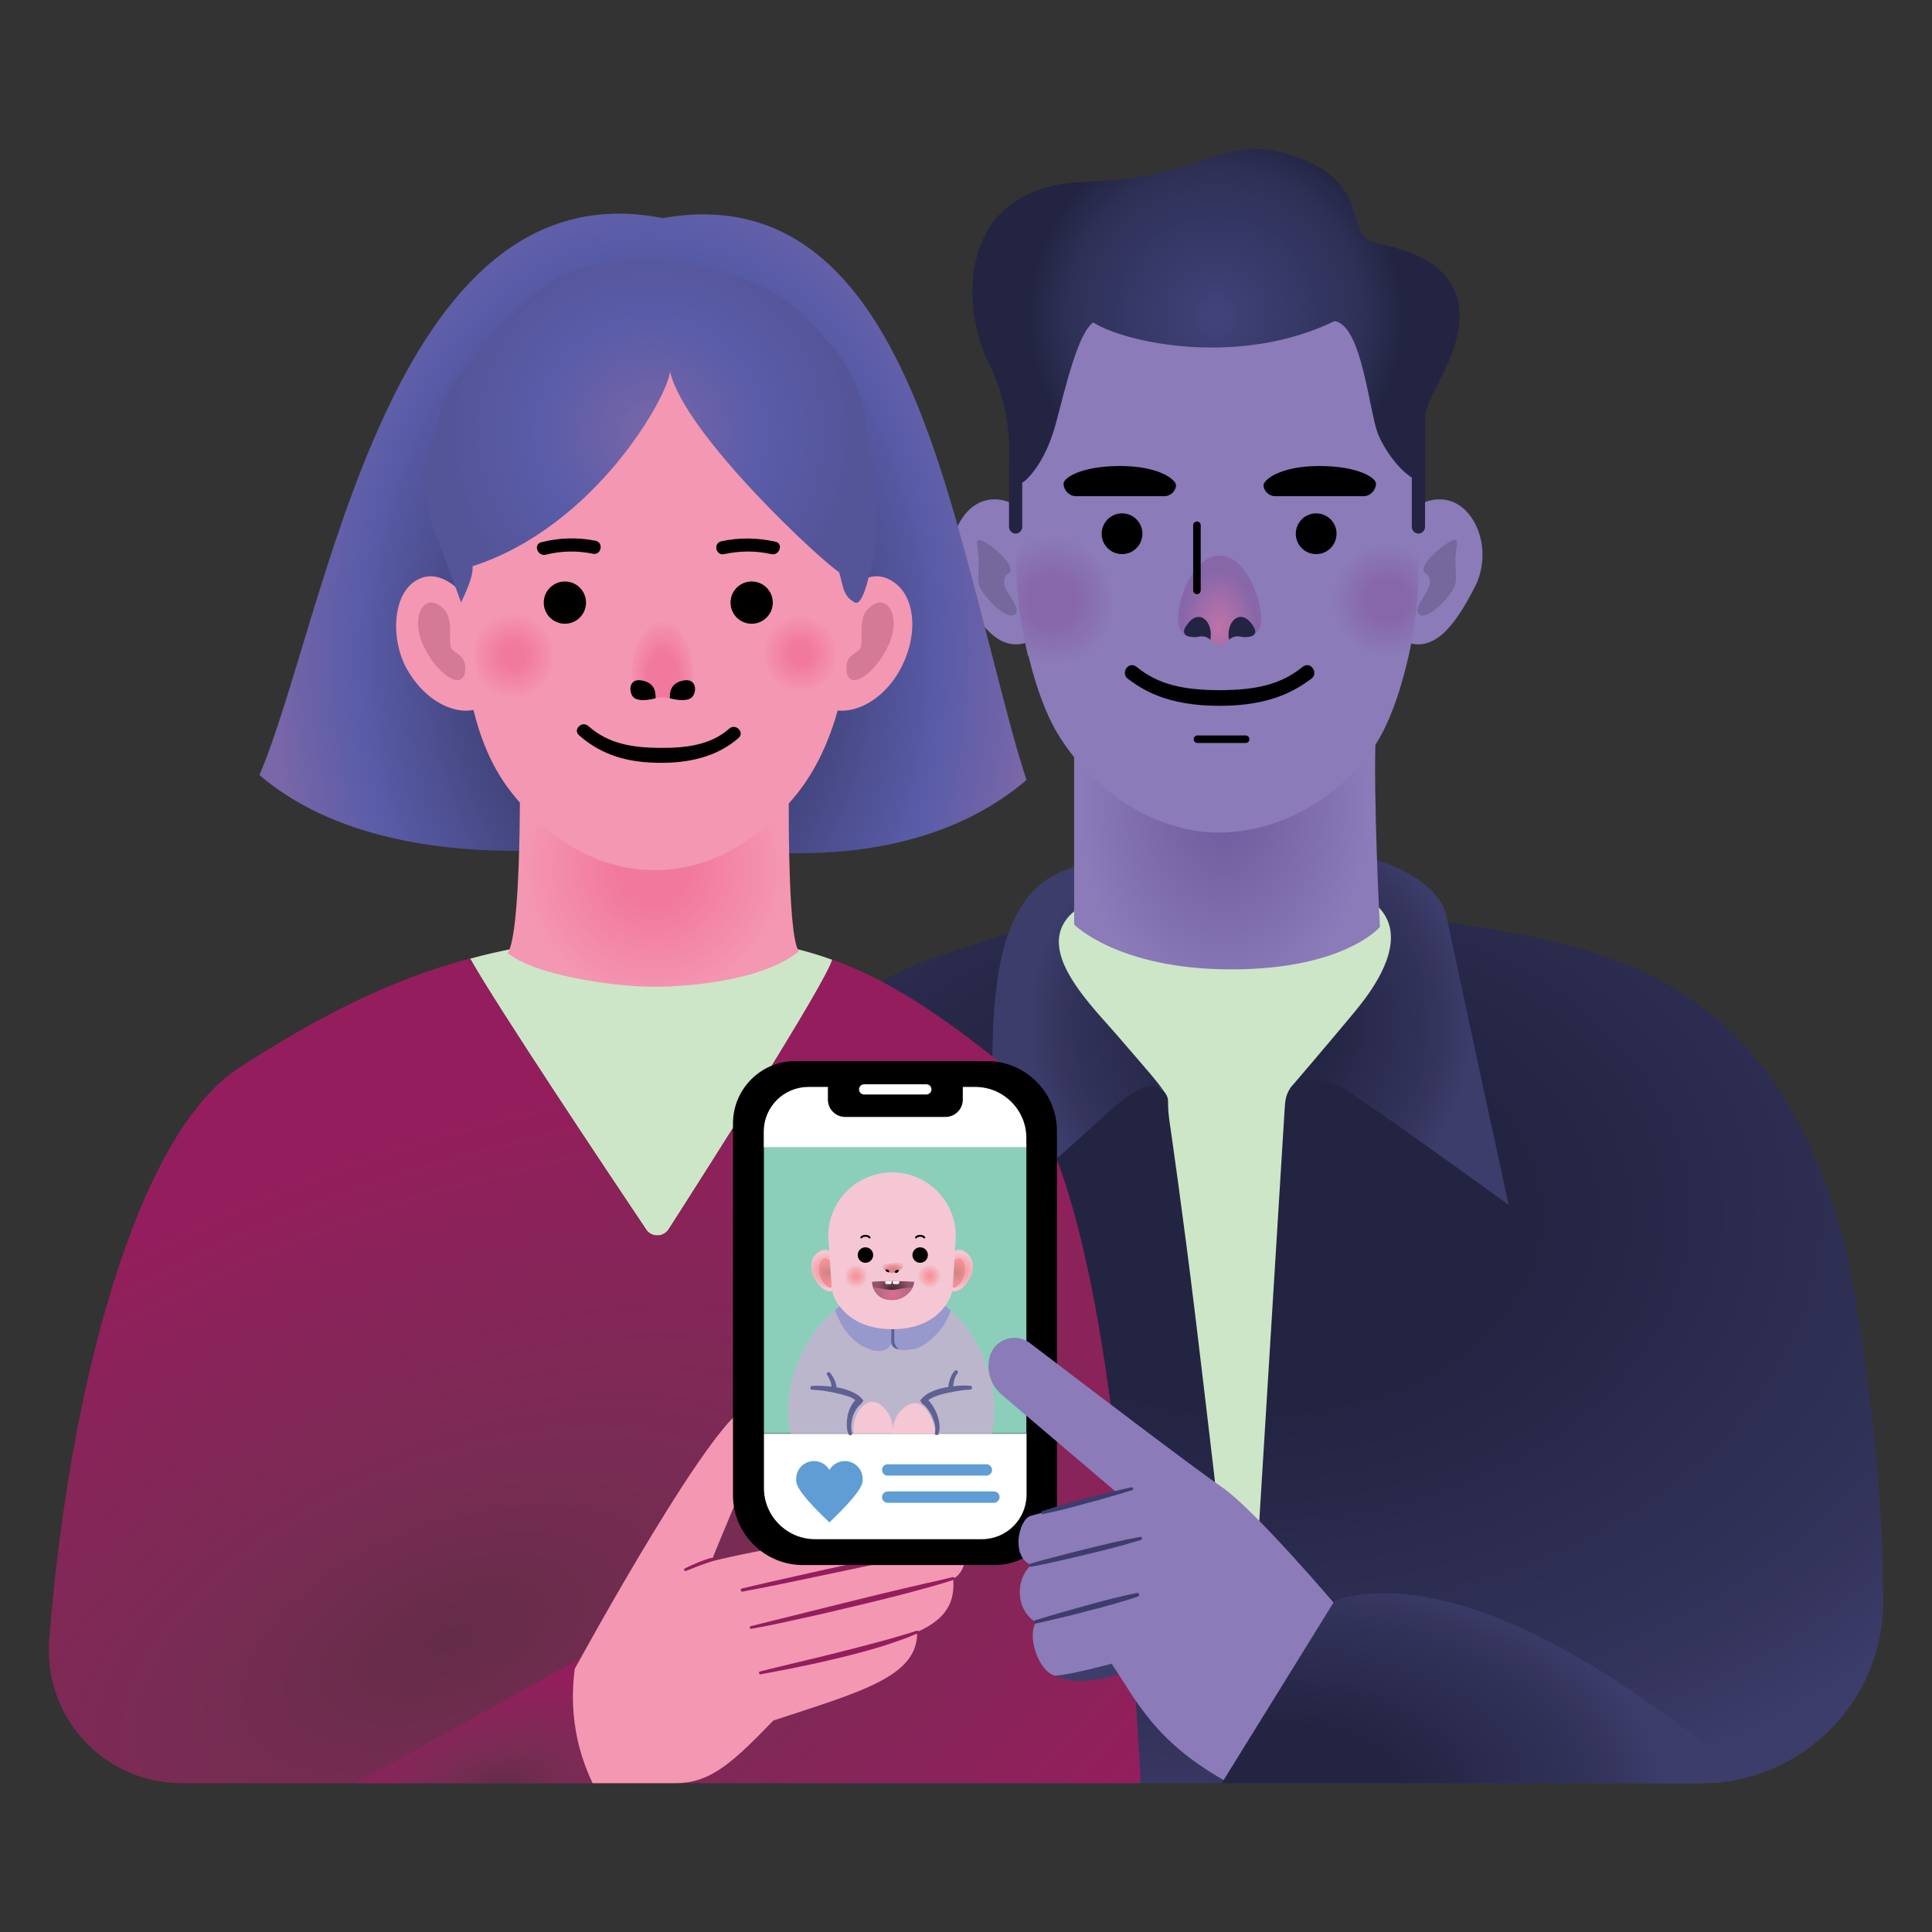 <?xml version="1.0" encoding="utf-8"?>
<!-- Generator: Adobe Illustrator 23.0.6, SVG Export Plug-In . SVG Version: 6.00 Build 0)  -->
<svg version="1.1" id="Layer_1" xmlns="http://www.w3.org/2000/svg" xmlns:xlink="http://www.w3.org/1999/xlink" x="0px" y="0px"
	 viewBox="0 0 1024 1024" style="enable-background:new 0 0 1024 1024;" xml:space="preserve">
<rect x="0" y="0" width="1024" height="1024" fill="#333333" stroke="none"/>
<style type="text/css">
	.st0{fill:url(#SVGID_1_);}
	.st1{fill:#CDE6C8;}
	.st2{fill:url(#SVGID_2_);}
	.st3{fill:#8B7BB9;}
	.st4{fill:url(#SVGID_3_);}
	.st5{fill:#232442;}
	.st6{fill:none;stroke:#000000;stroke-width:4;stroke-linecap:round;stroke-miterlimit:10;}
	.st7{fill:url(#SVGID_4_);}
	.st8{fill:url(#SVGID_5_);}
	.st9{fill:url(#SVGID_6_);}
	.st10{fill:url(#SVGID_7_);}
	.st11{fill:#75689C;}
	.st12{fill:url(#SVGID_8_);}
	.st13{fill:url(#SVGID_9_);}
	.st14{fill:url(#SVGID_10_);}
	.st15{fill:#F497B3;}
	.st16{fill:#D47A97;}
	.st17{fill:url(#SVGID_11_);}
	.st18{fill:url(#SVGID_12_);}
	.st19{fill:url(#SVGID_13_);}
	.st20{fill:url(#SVGID_14_);}
	.st21{fill:url(#SVGID_15_);}
	.st22{fill:#941E5D;}
	.st23{fill:#FFFFFF;}
	.st24{fill:#8BCFBB;}
	.st25{fill:url(#SVGID_16_);}
	.st26{fill:url(#SVGID_17_);}
	.st27{fill:#BCB6CC;}
	.st28{fill:#9799CC;}
	.st29{fill:#5F6194;}
	.st30{fill:url(#SVGID_18_);}
	.st31{fill:url(#SVGID_19_);}
	.st32{fill:#F5C7D5;}
	.st33{fill:none;stroke:#000000;stroke-linecap:round;stroke-miterlimit:10;}
	.st34{fill:url(#SVGID_20_);}
	.st35{fill:url(#SVGID_21_);}
	.st36{fill:url(#SVGID_22_);}
	.st37{fill:url(#SVGID_23_);}
	.st38{fill:none;}
	.st39{fill:url(#SVGID_24_);}
	.st40{fill:#5F9DD4;}
	.st41{fill:none;stroke:#5F9DD4;stroke-width:6;stroke-linecap:round;stroke-miterlimit:10;}
	.st42{fill:#3D3D6C;}
	.st43{fill:url(#SVGID_25_);}
</style>
<g>
	<g>
		<g>
			
				<radialGradient id="SVGID_1_" cx="661.15" cy="643.172" r="482.094" gradientTransform="matrix(1 0 0 0.699 0 193.348)" gradientUnits="userSpaceOnUse">
				<stop  offset="0" style="stop-color:#232442"/>
				<stop  offset="0.303" style="stop-color:#232442"/>
				<stop  offset="0.746" style="stop-color:#303157"/>
				<stop  offset="0.85" style="stop-color:#34345D"/>
				<stop  offset="1" style="stop-color:#3D3D6C"/>
			</radialGradient>
			<path class="st0" d="M901.8,945.1H422c-53,0-94.7-45.4-90.2-98.2c9.7-114.4,41-301.1,167.7-340.9c22-6.9,39.6-13,53.8-18.3
				c7.5-14.3,36.1-29.4,94.2-33.1c68.4-4.3,88.9,15.6,105.9,31.8c4.3,0.8,9,1.6,13.9,2.4C842,500.8,927,511.6,970,633.6
				c8.9,25.2,13.9,55,18.8,90.6c4.8,35.6,9.4,76.9,9.3,124.9C998,902.2,954.8,945.1,901.8,945.1z"/>
			<path class="st1" d="M616.3,577.6l-56.5-38.6l-10.9-43.5l29.4-27.1l69.1-13.8l70,7.3l35.9,24.5v17.1l-22.4,42.4
				c0,0-44.2,26.2-46.9,30.6c-2.7,4.3-2.8,6.1-3.3,14.3s-20.6,334.5-20.6,334.5s-14.8-130.6-26.6-228.1
				c-6.6-54.4-13-98.5-13.8-103.9C618.2,582.1,620.7,583.3,616.3,577.6z"/>
			<radialGradient id="SVGID_2_" cx="662.748" cy="543.292" r="117.888" gradientUnits="userSpaceOnUse">
				<stop  offset="0" style="stop-color:#232442"/>
				<stop  offset="0.303" style="stop-color:#232442"/>
				<stop  offset="0.746" style="stop-color:#303157"/>
				<stop  offset="0.85" style="stop-color:#34345D"/>
				<stop  offset="1" style="stop-color:#3D3D6C"/>
			</radialGradient>
			<path class="st2" d="M799.6,638.6c0,0-28.2-130-33-153.2s-52.3-43.2-119.1-35.8s-97.5,1.8-113.3,45.9
				c-13.7,38.3-6.7,113.5-4.3,141.3c49.1-32.4,71.2-70.2,86.5-59.2c-4.6-6.1-4.2-5.6-24.4-29c-23.5-26.9-77.1-77.8,55.5-83.4
				c132.6-5.6,82.6,56.5,70,71.7c-12.6,15.2-33.4,39.5-33.4,39.5s10-11.3,31.3,2.6C736.6,592.9,799.6,638.6,799.6,638.6z"/>
		</g>
		<g>
			<path class="st3" d="M508.6,311.5c10.1,19.5,20.4,33.4,34.8,29.3c14.4-4.1,21.2-24.3,15.3-45.1s-22.4-34.4-36.8-30.3
				C507.5,269.4,498.6,292.3,508.6,311.5z"/>
			<path class="st3" d="M781.5,311.5c-10.1,19.5-20.4,33.4-34.8,29.3c-14.4-4.1-21.2-24.3-15.3-45.1c5.9-20.8,22.4-34.4,36.8-30.3
				C782.6,269.4,791.5,292.3,781.5,311.5z"/>
			
				<radialGradient id="SVGID_3_" cx="648.775" cy="427.688" r="104.448" gradientTransform="matrix(1.028679e-13 1 -0.734 7.551019e-14 962.72 -221.088)" gradientUnits="userSpaceOnUse">
				<stop  offset="0" style="stop-color:#6D5C9D"/>
				<stop  offset="0.4" style="stop-color:#7967A8"/>
				<stop  offset="1" style="stop-color:#8B7BB9"/>
			</radialGradient>
			<path class="st4" d="M569.3,386.2V490c0,0,23.3,23.8,83.3,23.8c59.9,0,78.8-22.5,78.8-22.5s-3.7-68.7-2.2-103.3
				C709,384.8,600.1,382.7,569.3,386.2z"/>
			<path class="st3" d="M751.8,303.7c0-68.2-5-172.5-105.9-172.5s-110.5,97.4-106.9,174.5c1.3,27.1,9.2,62.3,21.3,82.7
				c18.4,30.8,52.1,52.9,85.7,52.9c32.3,0,65.1-18.6,83.6-47.5C742.8,372.8,751.8,332.4,751.8,303.7z"/>
			<circle cx="697.6" cy="282.9" r="10.8"/>
			<circle cx="594.7" cy="282.9" r="10.8"/>
			<path d="M699.2,247c-20.4,0-29.5,7.2-29.5,10.2c0,3,2.9,5.8,6.2,5.8h46.8c3.6,0,6.6-3.3,6.6-6.6C729.3,253.1,719.6,247,699.2,247
				z"/>
			<path d="M593.8,247c20.4,0,29.5,7.2,29.5,10.2c0,3-2.9,5.8-6.2,5.8h-46.8c-3.6,0-6.6-3.3-6.6-6.6
				C563.7,253.1,573.4,247,593.8,247z"/>
			<g>
				<path class="st5" d="M751.8,282.8c-1.9,0-3.5-1.6-3.5-3.5v-34.5c0-1.9,1.6-3.5,3.5-3.5s3.5,1.6,3.5,3.5v34.5
					C755.3,281.2,753.7,282.8,751.8,282.8z"/>
			</g>
			<line class="st6" x1="660.2" y1="391.8" x2="634.7" y2="391.8"/>
			<path d="M690.2,353.6c-11.1,9.1-24.5,12.2-43.8,12.2s-32.7-3.1-43.8-12.2c-4.5-3.7-8.8,3.2-4.9,6.1c7.8,5.8,20.6,14.4,48.7,14.4
				c28,0,40.8-8.7,48.7-14.4C699,356.8,694.7,349.9,690.2,353.6z"/>
			<radialGradient id="SVGID_4_" cx="644.439" cy="167.643" r="110.792" gradientUnits="userSpaceOnUse">
				<stop  offset="0" style="stop-color:#41437B"/>
				<stop  offset="0.492" style="stop-color:#333561"/>
				<stop  offset="0.587" style="stop-color:#32345E"/>
				<stop  offset="0.702" style="stop-color:#2E3056"/>
				<stop  offset="0.828" style="stop-color:#27294A"/>
				<stop  offset="0.896" style="stop-color:#232442"/>
			</radialGradient>
			<path class="st7" d="M755.3,244.8c0,0,0-11.1,0-23.1s20.9-34.5,18-58.6c-2.8-24.1-27.6-30.8-44.5-34.5
				c-16.9-3.7-0.9-30.6-41-45.2c-40.2-14.6-43.2,10.4-112.9,13c-69.7,2.6-64.7,67.8-51.3,95.1c13.5,27.4,11.3,48.2,11.3,63.4
				c2,2,6.1,1.9,8.3,0c2.5-2.2,11.2-10.8,16.5-30.7s11.6-47.4,19.7-53.3c17.9,11.2,77.9,23.6,127.9-0.7c14.7,1.8,18.4,49,23.3,60.4
				c4.9,11.4,16.5,25.5,24.8,24.7C755.3,251.7,755.3,244.8,755.3,244.8z"/>
			
				<radialGradient id="SVGID_5_" cx="646.328" cy="332.005" r="29.688" gradientTransform="matrix(1.028679e-13 -1 0.649 6.681199e-14 430.693 978.333)" gradientUnits="userSpaceOnUse">
				<stop  offset="0" style="stop-color:#BD73A9"/>
				<stop  offset="0.487" style="stop-color:#A46DA9"/>
				<stop  offset="1" style="stop-color:#8767A8"/>
			</radialGradient>
			<path class="st8" d="M646.4,294.5c-15,0-23.9,27.1-21.7,36.9c2.2,9.8,12.8,0.7,15,3.3s0.4,6.8,6.7,6.8c6.3,0,4.6-4.2,6.7-6.8
				s12.8,6.5,15-3.3C670.3,321.7,661.4,294.5,646.4,294.5z"/>
			<g>
				<path class="st5" d="M538.3,282.8c-1.9,0-3.5-1.6-3.5-3.5v-34.5c0-1.9,1.6-3.5,3.5-3.5s3.5,1.6,3.5,3.5v34.5
					C541.8,281.2,540.2,282.8,538.3,282.8z"/>
			</g>
			<radialGradient id="SVGID_6_" cx="557.649" cy="318.253" r="34.121" gradientUnits="userSpaceOnUse">
				<stop  offset="0.343" style="stop-color:#8767A8"/>
				<stop  offset="1" style="stop-color:#8B7BB9"/>
			</radialGradient>
			<path class="st9" d="M549,284.6c-4,1.1-7.6,3.2-10.7,5.8c0.1,5.2,0.3,10.3,0.5,15.3c0.6,13,2.7,27.8,6.1,42
				c6.9,4.2,15.1,5.7,23,3.4c16.3-4.6,25.2-23.3,20-41.6C582.7,291.1,565.3,280,549,284.6z"/>
			<radialGradient id="SVGID_7_" cx="735.309" cy="317.923" r="29.656" gradientUnits="userSpaceOnUse">
				<stop  offset="0.343" style="stop-color:#8767A8"/>
				<stop  offset="1" style="stop-color:#8B7BB9"/>
			</radialGradient>
			<path class="st10" d="M705,309.5c-5.2,18.4,3.7,37,20,41.6c7.3,2.1,14.7,1,21.3-2.5c3.5-15.4,5.5-31.4,5.5-44.9
				c0-5,0-10.2-0.1-15.6c-2.3-1.6-4.9-2.8-7.7-3.6C727.7,280,710.3,291.1,705,309.5z"/>
			<path class="st11" d="M752,325.5c3.9,4,16.4-8.6,19-14.8c1.2-2.9,0.3-8.7,0.4-14c0.1-5.9,2.3-11.4-1-10.4
				c-5.3,1.6-20.1,14.5-14.9,17.5c2.5,1.4,2.4,3.9,2.4,5.2C757.4,314.5,748.6,322,752,325.5z"/>
			<path class="st11" d="M538.1,325.5c-3.9,4-16.4-8.6-19-14.8c-1.2-2.9-0.3-8.7-0.4-14c-0.1-5.9-2.3-11.4,1-10.4
				c5.3,1.6,20.1,14.5,14.9,17.5c-2.5,1.4-2.4,3.9-2.4,5.2C532.7,314.5,541.5,322,538.1,325.5z"/>
			<path class="st5" d="M659.5,337.7c3.3,0,9.3-0.7,3.3-7.8c-6-7.1-13.1-0.1-11.4,9.2C654.8,336.1,657.5,337.7,659.5,337.7z"/>
			<path class="st5" d="M633.4,337.7c-3.3,0-9.3-0.7-3.3-7.8c6-7.1,13.1-0.1,11.4,9.2C638.1,336.1,635.4,337.7,633.4,337.7z"/>
			<line class="st6" x1="634.4" y1="278.4" x2="634.4" y2="312.9"/>
		</g>
	</g>
	<g>
		
			<radialGradient id="SVGID_8_" cx="344.342" cy="346.198" r="286.222" gradientTransform="matrix(1.028679e-13 1 -0.702 7.225252e-14 587.505 1.856)" gradientUnits="userSpaceOnUse">
			<stop  offset="0" style="stop-color:#232442"/>
			<stop  offset="0.774" style="stop-color:#595CA8"/>
			<stop  offset="0.912" style="stop-color:#6C62A8"/>
			<stop  offset="1" style="stop-color:#7967A8"/>
		</radialGradient>
		<path class="st12" d="M505.7,272.1C479.9,183,441.3,99.6,351.2,115.6c-145.3-28.7-178.5,213-213.7,295.2
			c74.9,63.9,213.7,32.4,213.7,32.4s117.9,34,192.9-29.8C534.2,384.3,521,324.8,505.7,272.1z"/>
		<path class="st1" d="M342.4,651.7c2.9,4.3,9.2,4.2,12-0.1c0.1-0.1,0.1-0.2,0.2-0.3c20.1-31.4,83.3-130.5,86.5-142.6
			c-25.5-9.2-53.4-13.1-89.8-13.1v0c-39.3,0-72.4,4.5-102.1,12.5c14,25,73.7,114.4,93.2,143.5C342.3,651.5,342.3,651.6,342.4,651.7z
			"/>
		
			<radialGradient id="SVGID_9_" cx="238.508" cy="868.651" r="506.512" gradientTransform="matrix(0.925 -0.38 0.197 0.478 -152.753 544.372)" gradientUnits="userSpaceOnUse">
			<stop  offset="0" style="stop-color:#642C48"/>
			<stop  offset="0.295" style="stop-color:#782C53"/>
			<stop  offset="0.386" style="stop-color:#7C2A55"/>
			<stop  offset="1" style="stop-color:#941E5D"/>
		</radialGradient>
		<path class="st13" d="M600.6,877.9c-7.8-138.5-27.1-280.2-73.4-317c-31.8-25.2-57.5-42-86.1-52.3c-3.2,12.1-66.4,111.3-86.5,142.6
			c-0.1,0.1-0.1,0.2-0.2,0.3c-2.8,4.3-9.1,4.4-12,0.1c0-0.1-0.1-0.1-0.1-0.2C322.8,622.4,263.1,533,249.1,508
			c-45.3,12.2-82.8,32.5-122.3,57.9C72,601.1,36.3,737.5,26.1,869.2c-3.2,40.9,29,75.9,70.1,75.9h255.1v0h253.2
			C604.5,935.7,601.9,902.1,600.6,877.9z"/>
		<radialGradient id="SVGID_10_" cx="346.27" cy="461.144" r="69.914" gradientUnits="userSpaceOnUse">
			<stop  offset="0" style="stop-color:#F2799E"/>
			<stop  offset="0.275" style="stop-color:#F2799E"/>
			<stop  offset="1" style="stop-color:#F497B3"/>
		</radialGradient>
		<path class="st14" d="M269.1,505.2c7-10.9,6.5-84.9,6.5-100.9c20.9-2.5,134.2-7.3,142.5-3.8c0,16.5-1.1,95.2,5.3,103.7
			c-18.1,15-56,18.8-77.1,18.8S283.5,516.9,269.1,505.2z"/>
		<path class="st15" d="M452.9,296.1c0,49.9-6.4,94.6-30.7,124.9C402,446,375.8,461.2,347,461.2c-29,0-55.5-15.4-75.7-40.9
			c-24.1-30.3-27.2-74.7-27.2-124.2c0-91.2,39.5-155.1,102.9-155.1S452.9,204.9,452.9,296.1z"/>
		<path class="st15" d="M477.4,354.3c-10.1,19-28.6,26.4-40.2,20.3c-11.6-6.1-11.7-23.5-1.7-42.5s23.3-30.8,35.2-25.3
			C485.1,313.4,487.5,335.3,477.4,354.3z"/>
		<path class="st15" d="M215.5,354.3c10.4,18.8,28.6,26.4,40.2,20.3s11.7-23.5,1.7-42.5c-10.1-19-23.3-30.8-35.2-25.3
			C207.7,313.4,206.9,338.8,215.5,354.3z"/>
		<circle cx="299.4" cy="319.4" r="11.2"/>
		<circle cx="398.4" cy="319.4" r="11.2"/>
		<path d="M382.3,286.9c9.6-2.1,19.1-1.9,28.7,0.2c4.4,1,2.1,7.6-2.2,6.6c-8.3-1.9-16.6-1.8-25,0
			C379.4,294.7,377.9,287.9,382.3,286.9z"/>
		<path d="M315.6,286.6c-9.6-1.9-19.2-1.6-28.7,0.8c-4.4,1.1-2,7.7,2.4,6.6c8.3-2.1,16.6-2.2,25-0.5
			C318.7,294.4,320.1,287.5,315.6,286.6z"/>
		<path class="st16" d="M471,341.8c-7.5,16.3-21.2,24.4-22.3,14c-1-9.1,5.4-8.7,7.3-12.3c1.8-3.6-1.4-15.2,3.8-20.5
			C469.7,312.6,478.1,326.1,471,341.8z"/>
		<path class="st16" d="M224.2,341.8c7.5,16.3,21.2,24.4,22.3,14c1-9.1-5.4-8.7-7.3-12.3c-1.8-3.6,1.4-15.2-3.8-20.5
			C225.5,312.6,217.1,326.1,224.2,341.8z"/>
		
			<radialGradient id="SVGID_11_" cx="351.239" cy="359.948" r="18.524" gradientTransform="matrix(1 0 0 1.735 0 -264.696)" gradientUnits="userSpaceOnUse">
			<stop  offset="0" style="stop-color:#F2799E"/>
			<stop  offset="0.439" style="stop-color:#F2799E"/>
			<stop  offset="1" style="stop-color:#F497B3"/>
		</radialGradient>
		<path class="st17" d="M351.2,329.3c-14.6,0-22.2,34.3-10.8,40.4c2.7,1.5,8.2,0,10.8,0c2.6,0,8.1,1.4,10.8,0
			C373.4,363.6,365.8,329.3,351.2,329.3z"/>
		<path d="M366.7,369.6c2.7-2.6,2.8-10.4-4.6-8.9c-7.4,1.5-7,7.1-7.1,9.4C359.2,371.2,364.3,371.8,366.7,369.6z"/>
		<path d="M335.8,369.6c-2.7-2.6-2.8-10.4,4.6-8.9c7.4,1.5,7,7.1,7.1,9.4C343.3,371.2,338.2,371.8,335.8,369.6z"/>
		<path d="M386.5,386.2c-10.2,9.1-24.1,10.3-37.2,10.2c-14-0.2-26.7-2-37.5-11.6c-3.4-3-8.3,2-4.9,4.9
			c12.3,10.9,26.5,14.5,42.5,14.6c15.1,0.2,30.4-2.9,42.1-13.2C394.8,388.1,389.9,383.2,386.5,386.2z"/>
		<radialGradient id="SVGID_12_" cx="345.063" cy="229.112" r="105.861" gradientUnits="userSpaceOnUse">
			<stop  offset="0" style="stop-color:#7967A8"/>
			<stop  offset="0.22" style="stop-color:#6C62A8"/>
			<stop  offset="0.565" style="stop-color:#595CA8"/>
			<stop  offset="0.924" style="stop-color:#55569C"/>
			<stop  offset="1" style="stop-color:#545599"/>
		</radialGradient>
		<path class="st18" d="M244.4,319.3c6.5-13.5,6.1-17.1,6.1-19.2c65.6-21.2,104-91.1,104.6-103.3c7.5,33.4,81.4,101.6,89.6,106.4
			c2.2,6.5,1.6,12.5,8.3,16.1c4.5,2.4,8.3-15.7,10.4-28.2c1.2-7,1.4-14.2,0.6-21.2l-5.1-45.3c-1.8-16.3-8.9-31.6-20.1-43.6
			l-11.5-12.3c-9.1-9.7-20.6-16.9-33.3-20.9l-13-4c-5.9-1.8-12-2.9-18.2-3.3l-26.8-1.6c-13-0.8-26.1,1.8-37.8,7.5l0,0
			c-8.9,4.3-16.9,10.3-23.5,17.6l-25.9,28.7c-7.6,8.4-13.2,18.3-16.4,29.2L229,233c-4.8,15.9-4.3,33,1.5,48.6L244.4,319.3z"/>
		<radialGradient id="SVGID_13_" cx="424.166" cy="346.567" r="20.581" gradientUnits="userSpaceOnUse">
			<stop  offset="0" style="stop-color:#F2799E"/>
			<stop  offset="0.275" style="stop-color:#F2799E"/>
			<stop  offset="1" style="stop-color:#F497B3"/>
		</radialGradient>
		<ellipse class="st19" cx="424.2" cy="346.6" rx="18.7" ry="22.3"/>
		<radialGradient id="SVGID_14_" cx="272.078" cy="347.567" r="22.886" gradientUnits="userSpaceOnUse">
			<stop  offset="0" style="stop-color:#F2799E"/>
			<stop  offset="0.275" style="stop-color:#F2799E"/>
			<stop  offset="1" style="stop-color:#F497B3"/>
		</radialGradient>
		<path class="st20" d="M251.4,349.3c-1.1-13.7,7.2-25.5,18.6-26.5c11.4-1,21.6,9.4,22.7,23c1.1,13.7-7.2,25.5-18.6,26.5
			C262.7,373.3,252.6,363,251.4,349.3z"/>
		<g>
			
				<radialGradient id="SVGID_15_" cx="265.896" cy="946.023" r="109.024" gradientTransform="matrix(0.98 -0.197 0.1 0.498 -89.543 527.433)" gradientUnits="userSpaceOnUse">
				<stop  offset="0" style="stop-color:#642C48"/>
				<stop  offset="0.295" style="stop-color:#782C53"/>
				<stop  offset="0.386" style="stop-color:#7C2A55"/>
				<stop  offset="1" style="stop-color:#941E5D"/>
			</radialGradient>
			<path class="st21" d="M188.6,945.1l119.7-66.5c-7.8,41,15.3,62.2,19.5,66.5C315.4,945.1,188.6,945.1,188.6,945.1z"/>
			<path class="st15" d="M314.1,945.1c0,0,25.4,0,44.3,0c18.9,0,31.3-12.4,51.5-33.2c47.6-15.6,76.6-23.5,76.2-46.9
				c19.2-8.5,19.5-19.7,19.2-28.3c7.8-3.9,8.5-19.2,1.9-18.5c2.3-3.9,7.6-17-24.3-10.8c-31.9,6.2-82.1,14-105.9,20.2
				c13.4-33.9,36.8-81.1,20.5-82.1c-16.3-1-89.9,133.6-92.9,139.1C303.3,895.6,301.4,918.7,314.1,945.1z"/>
			<g>
				<g>
					<path class="st22" d="M378,827.1c-1.1,0.7-2.4,1-3.6,1.4c-1.2,0.4-2.4,0.9-3.6,1.3c-2.4,0.9-4.8,1.9-7.2,2.8l0,0
						c-0.4,0.2-0.8,0-1-0.4c-0.1-0.4,0-0.8,0.4-0.9c2.3-1.2,4.7-2.2,7.1-3.2c1.2-0.5,2.4-1,3.7-1.4c1.2-0.4,2.5-1,3.8-1
						c0.4,0,0.8,0.4,0.8,0.8C378.4,826.7,378.2,826.9,378,827.1L378,827.1z"/>
				</g>
				<g>
					<path class="st22" d="M507.4,818.9c-2.4,0.7-4.7,1.3-7.1,1.8c-2.4,0.6-4.7,1.2-7.1,1.7c-4.7,1.1-9.4,2.3-14.2,3.3l-14.2,3.2
						l-14.2,3c-9.5,2-19,4-28.5,6c-9.5,2-19,3.9-28.5,5.7c-0.5,0.1-0.9-0.2-1-0.7c-0.1-0.5,0.2-0.9,0.7-1c9.4-2.2,18.9-4.4,28.4-6.5
						c9.5-2.2,18.9-4.2,28.4-6.3l14.2-3.1l14.2-3c9.5-2,19-3.9,28.5-5.8l0,0c0.5-0.1,0.9,0.2,1,0.7
						C508.1,818.4,507.9,818.8,507.4,818.9z"/>
				</g>
				<g>
					<path class="st22" d="M505.6,837.3c-8.8,2.9-17.7,5.2-26.6,7.6c-8.9,2.3-17.8,4.5-26.8,6.6c-8.9,2.1-17.9,4.3-26.9,6.2
						c-9,2-18,4-27,5.6c-0.4,0.1-0.8-0.2-0.9-0.6c-0.1-0.4,0.2-0.8,0.5-0.8l0,0l53.5-13.3c8.9-2.2,17.8-4.4,26.8-6.5l13.4-3.1
						c4.5-1,9-2,13.4-3.1l0,0c0.4-0.1,0.8,0.1,0.9,0.5C506.1,836.8,505.9,837.2,505.6,837.3z"/>
				</g>
				<g>
					<path class="st22" d="M486.4,865.7c-6.6,2.9-13.5,5.2-20.3,7.3c-6.9,2.1-13.8,3.9-20.8,5.6c-7,1.7-14,3.3-21,4.7
						c-7,1.5-14.1,2.8-21.1,4.1c-0.4,0.1-0.8-0.2-0.9-0.6c-0.1-0.4,0.2-0.8,0.6-0.9c7-1.8,13.9-3.4,20.9-5.1
						c7-1.7,13.9-3.3,20.9-5.1c6.9-1.8,13.9-3.5,20.8-5.4l5.2-1.4l5.1-1.5l5.1-1.5l5.1-1.6l0,0c0.4-0.1,0.9,0.1,1,0.5
						C487,865.1,486.8,865.5,486.4,865.7z"/>
				</g>
			</g>
		</g>
	</g>
	<g>
		<path d="M527.3,829.5H425.5c-20.3,0-37-16.6-37-37V595.4c0-18.2,14.8-33,33-33h101.7c20.3,0,37,16.6,37,37v197.1
			C560.3,814.7,545.5,829.5,527.3,829.5z"/>
		<g>
			<path class="st23" d="M404.9,788.7c0,14.9,12.2,27.1,27.1,27.1h88.4c13.1,0,23.7-10.6,23.7-23.7v-32.2H404.9V788.7z"/>
			<path class="st23" d="M516.9,576.1h-88.4c-13.1,0-23.7,10.6-23.7,23.7v8.4H544v-5C544,588.2,531.8,576.1,516.9,576.1z"/>
			<rect x="404.9" y="608.1" class="st24" width="139.1" height="151.6"/>
		</g>
		<g>
			<radialGradient id="SVGID_16_" cx="508.136" cy="673.411" r="9.448" gradientUnits="userSpaceOnUse">
				<stop  offset="6.950096e-03" style="stop-color:#F49195"/>
				<stop  offset="0.256" style="stop-color:#F49A9F"/>
				<stop  offset="0.709" style="stop-color:#F5B3BC"/>
				<stop  offset="1" style="stop-color:#F5C7D5"/>
			</radialGradient>
			<path class="st25" d="M512.1,663.9c9.8,7.6-3.4,25.1-9.1,19.5S502.7,656.6,512.1,663.9z"/>
			<radialGradient id="SVGID_17_" cx="437.462" cy="673.411" r="9.448" gradientUnits="userSpaceOnUse">
				<stop  offset="6.950096e-03" style="stop-color:#F49195"/>
				<stop  offset="0.256" style="stop-color:#F49A9F"/>
				<stop  offset="0.709" style="stop-color:#F5B3BC"/>
				<stop  offset="1" style="stop-color:#F5C7D5"/>
			</radialGradient>
			<path class="st26" d="M433.5,663.9c-9.8,7.6,3.4,25.1,9.1,19.5S442.9,656.6,433.5,663.9z"/>
			<g>
				<path class="st27" d="M473.4,681.7c-29.6,0-55.6,33.7-55.6,65.3c0,4.4,0.5,8.6,1.3,12.7h106.5c0.9-4.1,1.4-8.3,1.4-12.7
					C527.1,715.4,503.1,681.7,473.4,681.7z"/>
				<path class="st28" d="M484.5,715c6.8-1.4,16.6-10.7,19.4-20.5c-8.7-7.8-19.2-12.8-30.5-12.8c-0.3,0-0.7,0-1,0v17.8
					c0,0,0,8,0,11.8S477.1,716.5,484.5,715z"/>
				<path class="st28" d="M472.4,699.6v-17.8c-10.8,0.3-21.1,5-29.8,12.5c4.6,13.6,13.3,19.8,20.2,21.4c7.5,1.7,9.6-2.8,9.6-4.3
					S472.4,704.6,472.4,699.6z"/>
				<path class="st29" d="M476.5,715.3c-2-1.6-2.5-3.7-2.5-4.6c0-1.5,0-7.5,0-7.5h-1.6v8C472.4,713.4,473.9,714.8,476.5,715.3z"/>
			</g>
			<g>
				<g>
					<path class="st29" d="M495.5,759.4c0.4-1.3,0.3-2.8,0-4.2c-0.3-1.5-0.8-2.9-1.4-4.3c-0.6-1.4-1.4-2.7-2.3-3.9
						c-0.9-1.2-1.9-2.3-3.1-3.1l0,0l-1-1.7l0.5-0.5l0.8-0.9c0.2-0.3,0.5-0.5,0.8-0.7c0.5-0.5,1-0.8,1.5-1.2c1-0.6,2.1-1.1,3.2-1.6
						c2.1-0.9,4.3-1.5,6.5-1.9c2.2-0.4,4.4-0.7,6.6-0.9c2.2-0.2,4.4-0.2,6.7,0c0.6,0,1,0.5,0.9,1.1c0,0.5-0.4,0.9-0.9,0.9l0,0
						c-2.1,0.1-4.3,0.4-6.4,0.7c-2.1,0.3-4.2,0.7-6.3,1.2c-2.1,0.5-4.1,1-6,1.8c-0.5,0.2-0.9,0.4-1.4,0.6c-0.4,0.2-0.9,0.5-1.3,0.7
						c-0.8,0.5-1.5,1.2-1.5,1.8l-0.5-2.2l0,0c1.4,1.2,2.5,2.6,3.5,4c0.9,1.5,1.7,3,2.3,4.6c0.6,1.6,1,3.3,1.2,5
						c0.2,1.7,0.2,3.5-0.5,5.3c-0.2,0.5-0.8,0.8-1.3,0.6C495.6,760.5,495.4,760,495.5,759.4L495.5,759.4z"/>
				</g>
				<g>
					<path class="st29" d="M502.4,736.4c0.2-1.7,0.5-3.4,1-5.1c0.3-0.8,0.6-1.7,1-2.5c0.4-0.8,1-1.6,1.7-2.3c0.4-0.4,1-0.3,1.4,0.1
						c0.3,0.4,0.3,1,0,1.4l0,0c-0.9,0.9-1.5,2.4-1.8,3.9c-0.4,1.5-0.5,3.1-0.6,4.7c0,0.7-0.7,1.3-1.4,1.3
						C502.9,737.9,502.3,737.3,502.4,736.4C502.3,736.5,502.3,736.5,502.4,736.4z"/>
				</g>
				<g>
					<path class="st29" d="M449.7,760.1c-0.7-1.7-0.9-3.4-0.9-5.1c0-1.7,0.2-3.4,0.5-5c0.4-1.6,0.9-3.3,1.8-4.8
						c0.8-1.5,1.9-3,3.3-4.2l0,0l-0.5,2.2c0-0.3-0.2-0.7-0.5-1c-0.3-0.3-0.7-0.6-1.1-0.8c-0.8-0.5-1.8-1-2.8-1.3
						c-2-0.7-4.1-1.2-6.2-1.7c-2.1-0.5-4.3-0.9-6.4-1.2c-2.2-0.3-4.3-0.5-6.5-0.6l0,0c-0.6,0-1-0.5-0.9-1.1c0-0.5,0.4-0.9,0.9-0.9
						c2.3-0.2,4.5-0.1,6.8,0c2.3,0.2,4.5,0.4,6.8,0.8c2.2,0.4,4.5,1,6.6,1.9c1.1,0.4,2.2,0.9,3.3,1.6c1.1,0.7,2.1,1.4,3.2,2.8
						l0.5,0.6l-1,1.6l0,0c-2.1,1.5-3.7,4.2-4.6,6.9c-0.4,1.4-0.7,2.9-0.8,4.3c-0.1,1.5,0,3,0.4,4.3l0,0c0.2,0.5-0.1,1.1-0.6,1.3
						C450.5,760.9,449.9,760.6,449.7,760.1z"/>
				</g>
				<g>
					<path class="st29" d="M440.7,736.5c0.4-2.5-0.8-5.4-2.3-7.7l0,0c-0.3-0.5-0.2-1.1,0.3-1.4c0.4-0.3,1-0.2,1.3,0.2
						c1,1.3,1.8,2.7,2.5,4.2c0.6,1.5,1,3.2,0.9,5c-0.1,0.7-0.7,1.3-1.4,1.2s-1.3-0.7-1.2-1.4C440.7,736.6,440.7,736.5,440.7,736.5
						L440.7,736.5z"/>
				</g>
			</g>
			<radialGradient id="SVGID_18_" cx="507.171" cy="674.724" r="6.298" gradientUnits="userSpaceOnUse">
				<stop  offset="0" style="stop-color:#D18386"/>
				<stop  offset="1" style="stop-color:#F49195"/>
			</radialGradient>
			<path class="st30" d="M509.4,667.4c1.8,1.3,2.2,4.1,2.1,6c-0.3,5.1-4.8,11.2-7.5,8.3C500.4,677.7,505.3,664.4,509.4,667.4z"/>
			<radialGradient id="SVGID_19_" cx="438.426" cy="674.724" r="6.298" gradientUnits="userSpaceOnUse">
				<stop  offset="0" style="stop-color:#D18386"/>
				<stop  offset="1" style="stop-color:#F49195"/>
			</radialGradient>
			<path class="st31" d="M436.2,667.4c-1.8,1.3-2.2,4.1-2.1,6c0.3,5.1,4.8,11.2,7.5,8.3C445.2,677.7,440.3,664.4,436.2,667.4z"/>
			<path class="st32" d="M505,681.7c-0.2,2.9-1,5.7-2.5,8.1c-3.4,5.9-11.6,14.7-29.6,14.7s-26.1-8.9-29.6-14.7
				c-1.5-2.5-2.3-5.3-2.5-8.1l-1.8-26.5c0-18.7,15.1-33.8,33.8-33.8h0c18.7,0,33.8,15.1,33.8,33.8L505,681.7z"/>
			<path class="st33" d="M485.5,655.9c0,0,0.5-0.9,2.3-0.9c1.5,0,2.1,0.9,2.1,0.9"/>
			<path class="st33" d="M456.5,655.9c0,0,0.5-0.9,2.3-0.9c1.5,0,2.1,0.9,2.1,0.9"/>
			<circle cx="458.7" cy="665.2" r="4.1"/>
			<circle cx="487.7" cy="665.2" r="4.1"/>
			<radialGradient id="SVGID_20_" cx="492.613" cy="676.381" r="6.351" gradientUnits="userSpaceOnUse">
				<stop  offset="6.950096e-03" style="stop-color:#F49195"/>
				<stop  offset="0.256" style="stop-color:#F49A9F"/>
				<stop  offset="0.709" style="stop-color:#F5B3BC"/>
				<stop  offset="1" style="stop-color:#F5C7D5"/>
			</radialGradient>
			<path class="st34" d="M496.4,671.5c4.3,3.3,4,14.5-5.9,10.3C480.7,677.5,489.6,666.2,496.4,671.5z"/>
			<radialGradient id="SVGID_21_" cx="453.73" cy="676.523" r="6.233" gradientUnits="userSpaceOnUse">
				<stop  offset="6.950096e-03" style="stop-color:#F49195"/>
				<stop  offset="0.256" style="stop-color:#F49A9F"/>
				<stop  offset="0.709" style="stop-color:#F5B3BC"/>
				<stop  offset="1" style="stop-color:#F5C7D5"/>
			</radialGradient>
			<path class="st35" d="M449.7,671.5c-4.3,3.3-1.1,15.5,6.8,10.3C464.2,676.6,456.5,666.2,449.7,671.5z"/>
			
				<radialGradient id="SVGID_22_" cx="473.494" cy="673.257" r="5.756" gradientTransform="matrix(1 0 0 0.584 0 279.863)" gradientUnits="userSpaceOnUse">
				<stop  offset="0" style="stop-color:#D18386"/>
				<stop  offset="0.273" style="stop-color:#DB878B"/>
				<stop  offset="0.702" style="stop-color:#F49195"/>
				<stop  offset="1" style="stop-color:#EDB2BC"/>
			</radialGradient>
			<path class="st36" d="M477.6,669.6c2.2,1,1.2,2.2-0.9,3.8c-2.1,1.6-5.3,2-7.7,0c-2.4-2-1.7-2.4,0-3.3
				C469.7,669.7,476.3,669,477.6,669.6z"/>
			<g>
				<radialGradient id="SVGID_23_" cx="473.391" cy="684.045" r="8.636" gradientUnits="userSpaceOnUse">
					<stop  offset="0" style="stop-color:#42262F"/>
					<stop  offset="1" style="stop-color:#925468"/>
				</radialGradient>
				<path class="st37" d="M472.7,689c-8.8,0-10.6-7.3-10.5-9.6c4.4-0.6,17-0.5,22.3,0C484.5,683.3,479.6,689,472.7,689z"/>
				<path class="st38" d="M472.4,680.5c6.5,0,9.2-0.3,10.2-1.2c-5.3-0.3-14.4-0.4-19.1,0C464.7,680.3,467.1,680.5,472.4,680.5z"/>
				<radialGradient id="SVGID_24_" cx="473.24" cy="685.744" r="7.743" gradientUnits="userSpaceOnUse">
					<stop  offset="0" style="stop-color:#DE6D91"/>
					<stop  offset="1" style="stop-color:#B76A83"/>
				</radialGradient>
				<path class="st39" d="M472.4,683.7c-2.9,0-6.8-1.4-9.6-1.2c1,2.9,3.8,6.6,9.9,6.6c5.2,0,9.3-3.3,11-6.6
					C479.9,682.2,475.5,683.7,472.4,683.7z"/>
				<path class="st23" d="M469.2,679.1v0.7c0,0.4,0.3,0.8,0.8,0.8h1.8c0.4,0,0.8-0.3,0.8-0.8v-0.7c0,0,0,0,0-0.1
					C471.3,679,470.2,679.1,469.2,679.1C469.2,679.1,469.2,679.1,469.2,679.1z"/>
				<path class="st23" d="M473.2,679.1v0.7c0,0.4,0.3,0.8,0.8,0.8h1.8c0.4,0,0.8-0.3,0.8-0.8v-0.7c0,0,0,0,0,0
					C475.3,679.1,474.3,679,473.2,679.1C473.2,679.1,473.2,679.1,473.2,679.1z"/>
			</g>
			<ellipse transform="matrix(0.874 -0.486 0.486 0.874 -267.558 315.947)" cx="475.3" cy="673.8" rx="1.1" ry="0.7"/>
			<ellipse transform="matrix(0.489 -0.872 0.872 0.489 -347.284 754.42)" cx="470.6" cy="673.8" rx="0.6" ry="1.1"/>
			<g>
				<path class="st32" d="M473.1,757.9c0.1-3.2-0.7-6.4-2.3-8.8c-6.7-9.8-12.2-5.9-15.6-1.5c-0.8,1.1-3.5,6.9-2.7,12.1H473
					c0.1-0.4,0.1-0.7,0.1-1.1C473.1,758.5,473.1,758.2,473.1,757.9z"/>
				<path class="st32" d="M490.3,746.4c-3.5-4-8.8-3.9-14.1,2.9c-1.6,2.1-2.8,5.4-3.1,8.6c0,0.3,0,0.5,0,0.8c0,0.4,0,0.7,0,1.1h22.4
					C496,754.7,492.4,748.9,490.3,746.4z"/>
			</g>
		</g>
		<path d="M503.8,568.3h-58.5c-3.6,0-6.5,2.9-6.5,6.5v8c0,5.1,4.1,9.2,9.2,9.2h53.1c5.1,0,9.2-4.1,9.2-9.2v-8
			C510.3,571.2,507.4,568.3,503.8,568.3z"/>
		<path class="st23" d="M491,574.7H458c-1.5,0-2.7,1.2-2.7,2.7l0,0c0,1.5,1.2,2.7,2.7,2.7H491c1.5,0,2.7-1.2,2.7-2.7l0,0
			C493.7,575.9,492.5,574.7,491,574.7z"/>
		<path class="st40" d="M457.2,783.8C457.2,783.8,457.2,783.8,457.2,783.8c0-5.2-4.2-9.4-9.4-9.4c-3.5,0-6.6,1.9-8.2,4.7v0
			c0,0,0,0,0,0c-1.6-2.8-4.7-4.7-8.2-4.7c-5.2,0-9.4,4.2-9.4,9.4c0,1.9-1.3,5.2,17.6,23.1C458.4,789,457.2,785.7,457.2,783.8z"/>
		<line class="st41" x1="470.5" y1="779.1" x2="522.8" y2="779.1"/>
		<line class="st41" x1="470.5" y1="793.5" x2="526.8" y2="793.5"/>
	</g>
	<g>
		<path class="st42" d="M559.1,888.1c5.7,2.4,14.3,5.2,33.6-0.7c19.3-5.9-4.8-7.7-4.8-7.7l-25.4,5.6L559.1,888.1z"/>
		<path class="st3" d="M709.3,852.3c0,0-44.1-52.1-61.8-64.2c-13.3-9-72.7-54.2-101.7-76.3c-7.6-5.8-18.7-2-21.2,7.2l0,0
			c-2,7.4,0.5,15.2,6.3,20.2l60.9,51.8c0,0-38.9,10.6-45.4,12.4c-6.5,1.7-10.9,21.7,0.2,26.1c-8.5,7.4-8.5,23.7,2.4,30.3
			c-5,8.8,2.4,26.8,10.2,28.3c6.5,0,30-6.3,30-6.3c12.9,19.1,22.4,40.7,59.4,61.7C652,943.5,698.7,871.5,709.3,852.3z"/>
		<g>
			<path class="st42" d="M600.1,789.8c-3.9,1.2-7.8,2.4-11.8,3.5c-3.9,1.2-7.9,2.3-11.8,3.3c-3.9,1.1-7.9,2.2-11.9,3.2
				c-4,1-8,1.9-12,2.7l0,0c-0.4,0.1-0.8-0.2-0.9-0.6c-0.1-0.4,0.2-0.8,0.5-0.9c3.9-1.3,7.8-2.5,11.7-3.7c3.9-1.1,7.9-2.2,11.9-3.2
				c4-1,7.9-2.1,11.9-3c4-1,8-1.9,12-2.8c0.4-0.1,0.9,0.2,0.9,0.6C600.7,789.2,600.5,789.6,600.1,789.8L600.1,789.8z"/>
		</g>
		<g>
			<path class="st42" d="M604.7,816.2c-4.8,1.5-9.6,2.8-14.4,4.1c-4.8,1.3-9.6,2.4-14.5,3.6c-4.8,1.2-9.7,2.3-14.5,3.4
				c-4.8,1.1-9.7,2.1-14.6,3.1l0,0c-0.5,0.1-0.9-0.2-1-0.7c-0.1-0.5,0.2-0.9,0.6-1c4.8-1.4,9.6-2.7,14.4-3.9
				c4.8-1.3,9.6-2.5,14.5-3.7c4.8-1.2,9.7-2.4,14.5-3.5c4.9-1.1,9.7-2.1,14.6-3c0.5-0.1,0.9,0.2,1,0.7
				C605.4,815.6,605.2,816.1,604.7,816.2L604.7,816.2z"/>
		</g>
		<g>
			<path class="st42" d="M603.2,846.2c-4.4,1.5-8.9,2.8-13.4,4.1c-4.5,1.3-9,2.5-13.5,3.6c-4.5,1.2-9,2.4-13.6,3.4
				c-4.5,1.1-9.1,2.2-13.6,3.2l0,0c-0.5,0.1-0.9-0.2-1.1-0.7c-0.1-0.4,0.2-0.9,0.6-1c4.5-1.4,8.9-2.7,13.4-4c4.5-1.3,9-2.5,13.5-3.8
				c4.5-1.2,9-2.5,13.5-3.6c4.5-1.1,9.1-2.2,13.7-3.1c0.5-0.1,0.9,0.2,1,0.7C603.9,845.6,603.7,846,603.2,846.2L603.2,846.2z"/>
		</g>
		
			<radialGradient id="SVGID_25_" cx="677.784" cy="951.105" r="205.387" gradientTransform="matrix(1 0 0 0.592 0 388.275)" gradientUnits="userSpaceOnUse">
			<stop  offset="0" style="stop-color:#232442"/>
			<stop  offset="0.303" style="stop-color:#232442"/>
			<stop  offset="0.746" style="stop-color:#303157"/>
			<stop  offset="0.85" style="stop-color:#34345D"/>
			<stop  offset="1" style="stop-color:#3D3D6C"/>
		</radialGradient>
		<path class="st43" d="M803,861.4c-63-27.8-95.6-13-95.6-13l-59.9,96.8h254.3c8.1,0,16-1,23.5-2.9
			C911.6,930.5,857.5,885.4,803,861.4z"/>
	</g>
</g>
</svg>
